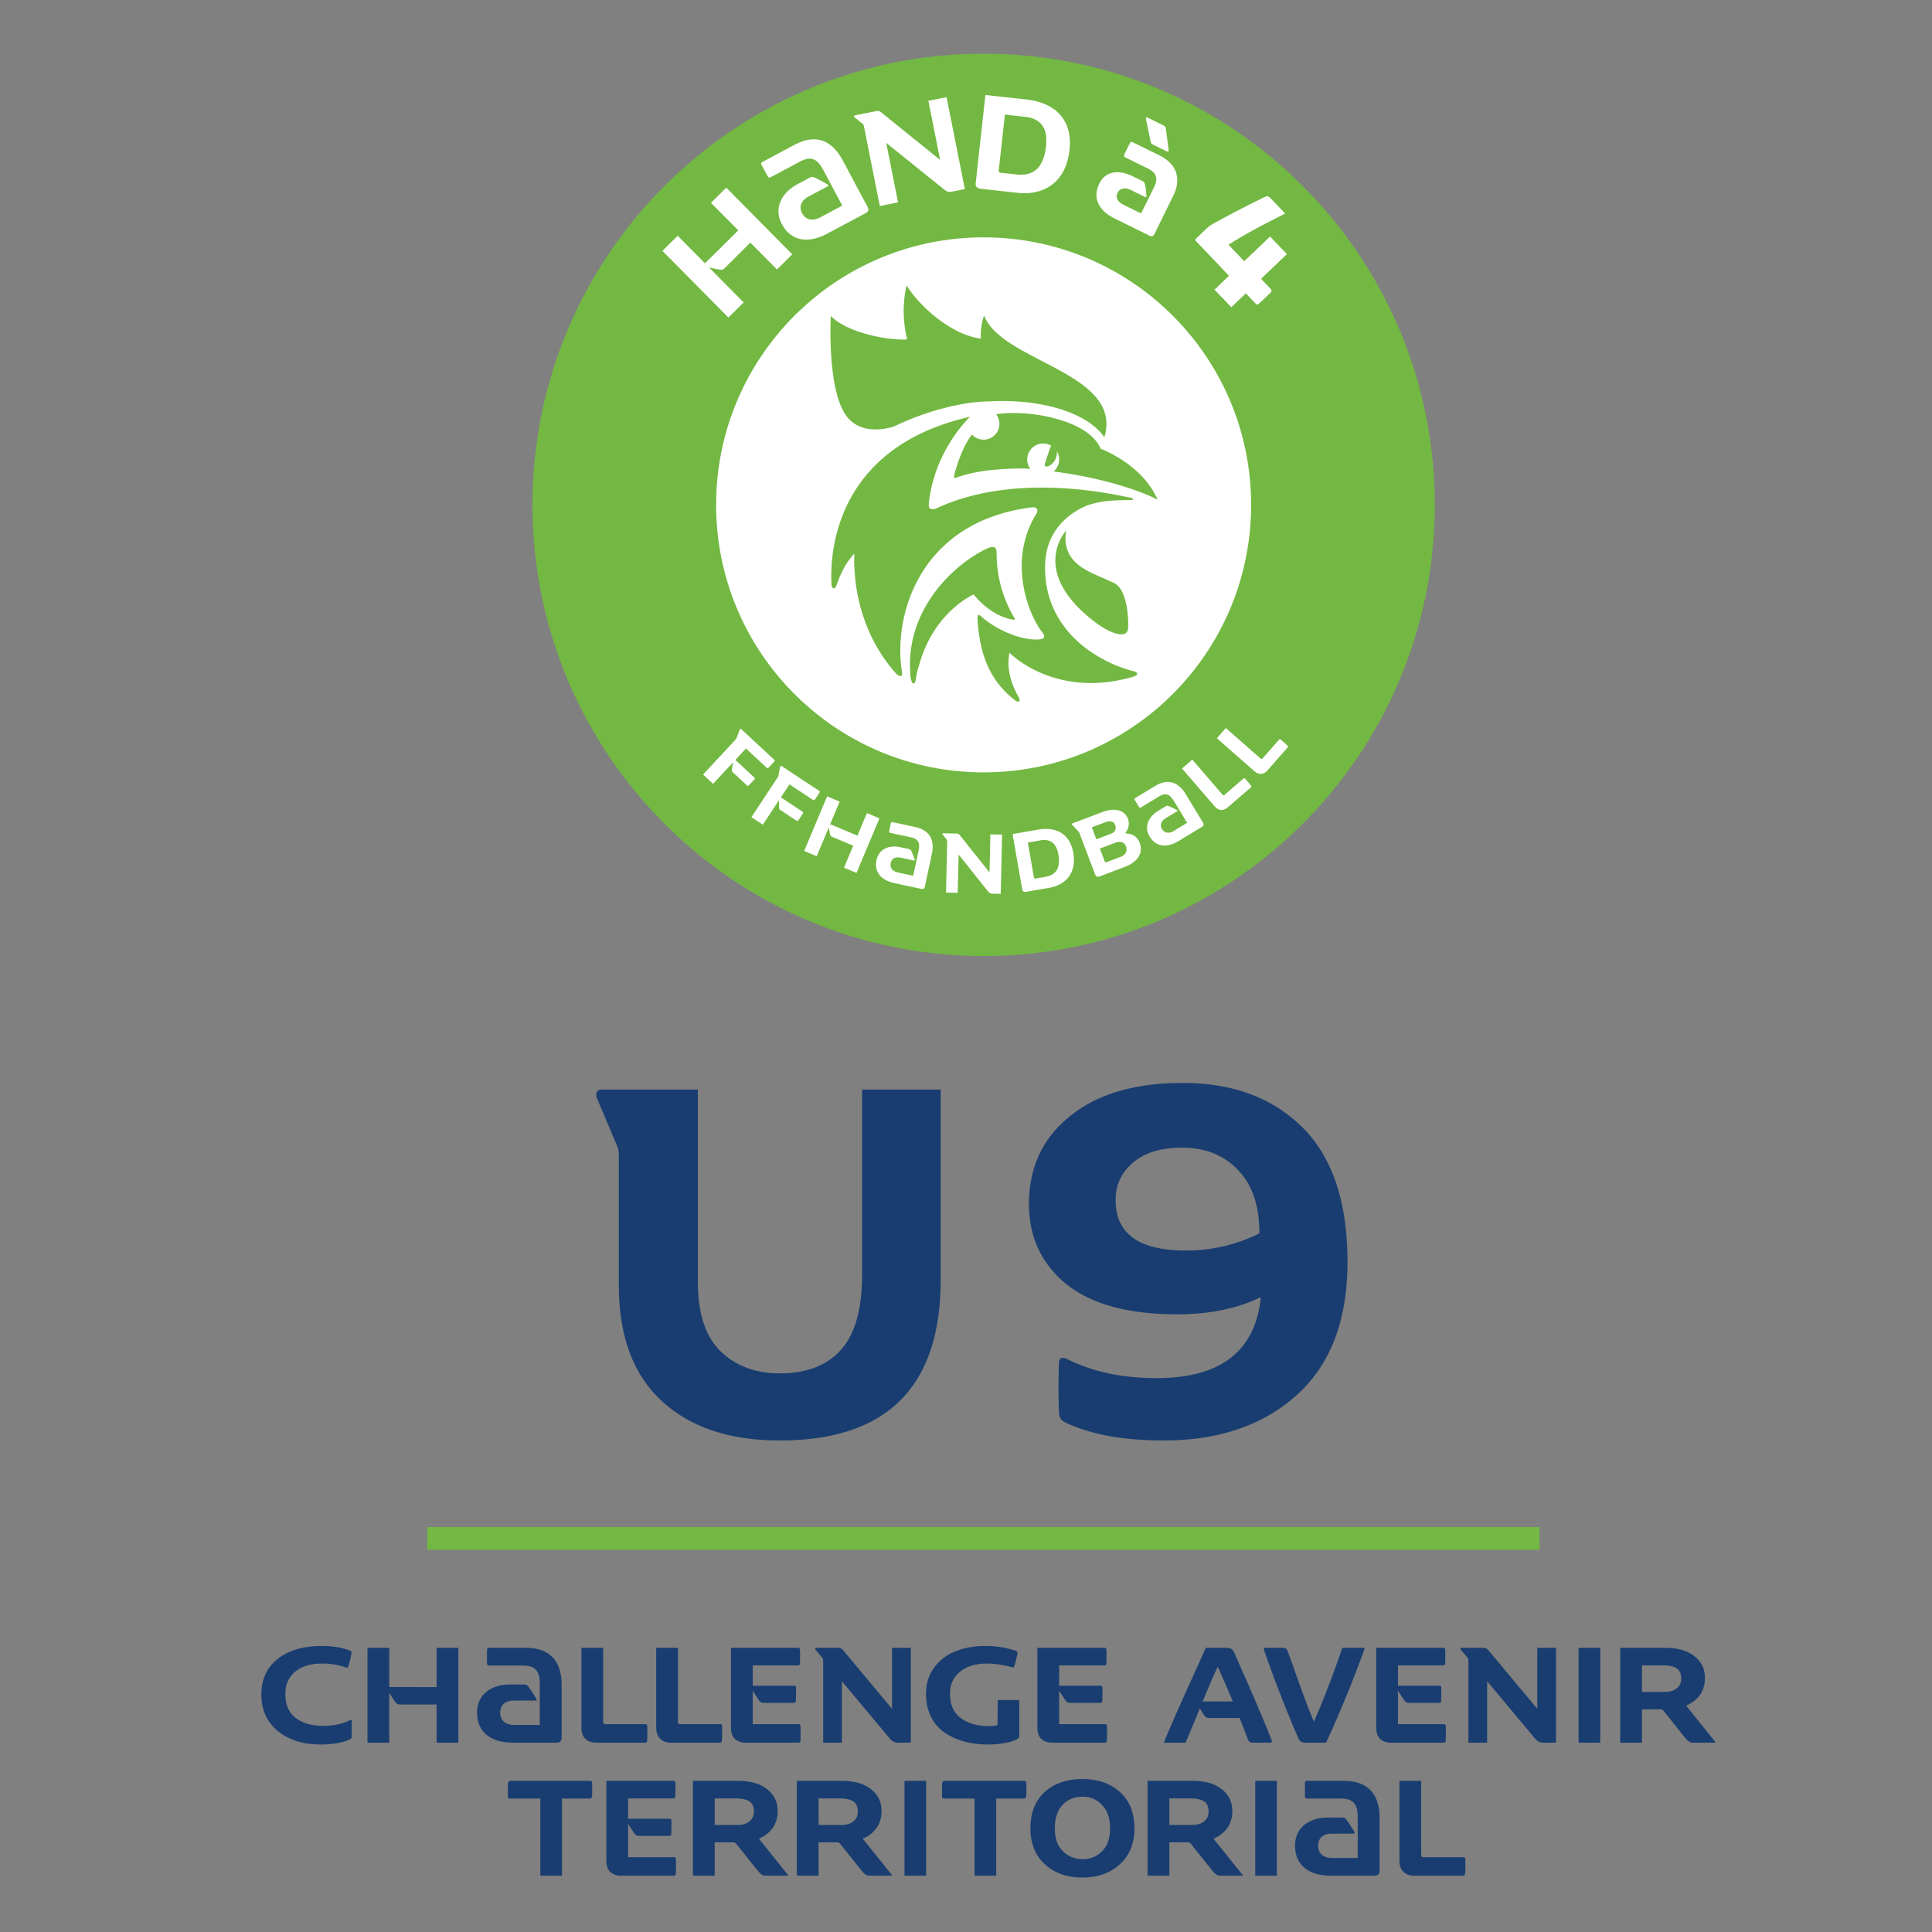 <svg width="1080" height="1080" xml:space="preserve" xmlns="http://www.w3.org/2000/svg"><rect width="100%" height="100%" fill="#808080" stroke="none"/><path style="line-height:1;-inkscape-font-specification:FFHand;text-align:center" d="M180.05 920.12c-10.61 0-18.92 2.44-24.93 7.33-6.02 4.84-9.02 11.39-9.02 19.65 0 8.7 3.08 15.57 9.24 20.6 6.2 5 14.15 7.48 23.83 7.48 6.94 0 12.41-.95 16.42-2.86.69-.29 1.03-.88 1.03-1.76v-8.65c0-.49-.25-.63-.74-.44-4.35 2.2-9.38 3.3-15.1 3.3-6.4 0-11.56-1.47-15.47-4.4-3.86-2.98-5.8-7.45-5.8-13.42 0-5.28 1.84-9.43 5.5-12.46 3.67-3.03 8.73-4.55 15.18-4.55 4.7 0 9.17.76 13.42 2.27.54.2.9 0 1.1-.58a62.74 62.74 0 0 0 1.83-7.78c.05-.49-.26-.88-.95-1.17-4.45-1.7-9.63-2.56-15.54-2.56zm370.81 0c-6.25 0-11.88 1-16.86 3-4.94 2-8.9 5.06-11.88 9.17-2.98 4.1-4.47 9-4.47 14.66 0 4.8.92 9.05 2.78 12.76a23.38 23.38 0 0 0 7.7 8.87 37.56 37.56 0 0 0 11 4.99 52.24 52.24 0 0 0 13.27 1.61c3.38 0 6.58-.3 9.61-.88 3.03-.58 5.2-1.3 6.53-2.12.53-.3.88-.59 1.02-.88.15-.35.22-1 .22-1.98v-19h-12.02l-.15 14.01c-1.27.4-2.84.59-4.7.59-6.45 0-11.7-1.5-15.76-4.47-4.06-2.99-6.09-7.48-6.09-13.5 0-5.37 1.91-9.55 5.73-12.54 3.8-2.98 8.74-4.47 14.8-4.47 4.6 0 9.27.69 14.01 2.05.73.2 1.18.08 1.32-.36.69-2.1 1.3-4.5 1.84-7.19.2-.83-.1-1.37-.89-1.61a51.72 51.72 0 0 0-17-2.71zm-277.7 1.02c-.47 0-.93.46-.93 1.15v7.37c0 1.39.92 1.39 1.61 1.39h18.45c7.84 0 9.45 4.15 9.45 10.37v22.83h-14.3c-4.37 0-7.83-2.08-7.83-6.92 0-3.92 2.53-6.69 7.6-6.69h12.23c.69 0 .69-.23.45-.92a84.06 84.06 0 0 0-4.37-6.68c-.93-1.39-1.62-1.39-3-1.39h-7.38c-11.07 0-18.44 6-18.44 15.68 0 12.45 9.68 16.83 19.82 16.83h24.67c1.62 0 2.77-.7 2.77-2.77v-29.5c0-11.3-4.84-20.75-20.06-20.75zm-67.74 0v53.02h12.17v-27.87a85.33 85.33 0 0 0 3.45 5.2c.68.89 1.49 1.33 2.42 1.33h20.6v21.34h12.17v-53.02h-12.17v21.93H217.6v-21.93zm119.6 0v44.51c0 2.84.75 4.96 2.27 6.38a8.14 8.14 0 0 0 5.8 2.13H360.86c.2-.05.4-.17.59-.37.2-.2.3-.49.3-.88.14-2.5.16-5.16.07-8 0-.73-.35-1.1-1.03-1.1h-22.51c-.74 0-1.1-.46-1.1-1.39v-41.28zm41.8 0v44.51c0 2.84.75 4.96 2.26 6.38a8.14 8.14 0 0 0 5.8 2.13h27.79c.2-.05.39-.17.59-.37.2-.2.29-.49.29-.88a86 86 0 0 0 .07-8c0-.73-.34-1.1-1.02-1.1h-22.52c-.73 0-1.1-.46-1.1-1.39v-41.28zm41.79 0v44.36c0 3.08.78 5.3 2.35 6.68a8.57 8.57 0 0 0 5.71 1.98h29.7c.73 0 1.1-.42 1.1-1.25.1-2.79.1-5.45 0-8 0-.73-.37-1.1-1.1-1.1h-25.59v-18.7c.64 1.08 1.83 2.92 3.6 5.5a2.88 2.88 0 0 0 2.41 1.33h17.31c.2-.05.36-.17.51-.37.2-.2.3-.49.3-.88.1-3.32.12-5.74.07-7.26 0-.73-.32-1.1-.95-1.1h-23.25v-11.36h25.23c.78 0 1.17-.42 1.17-1.25.1-3.52.1-6.01 0-7.48 0-.73-.37-1.1-1.1-1.1zm47.73 0c-.29 0-.48.12-.58.37-.1.2-.03.46.22.8l3.66 4.33c.35.4.52.98.52 1.76v45.76h10.48v-34.32l26.84 32.12a5.48 5.48 0 0 0 4.33 2.2h7.33v-53.02h-10.49v34.1L471.9 923.2c-.49-.6-.8-.96-.95-1.1-.1-.15-.37-.35-.8-.6-.4-.24-.82-.36-1.26-.36zm123.56 0v44.36c0 3.08.78 5.3 2.35 6.68a8.57 8.57 0 0 0 5.72 1.98h29.7c.73 0 1.1-.42 1.1-1.25.1-2.79.1-5.45 0-8 0-.73-.37-1.1-1.1-1.1h-25.6v-18.7c.64 1.08 1.84 2.92 3.6 5.5a2.88 2.88 0 0 0 2.42 1.33h17.3c.2-.05.37-.17.51-.37.2-.2.3-.49.3-.88.1-3.32.12-5.74.07-7.26 0-.73-.32-1.1-.95-1.1h-23.25v-11.36h25.23c.78 0 1.17-.42 1.17-1.25.1-3.52.1-6.01 0-7.48 0-.73-.37-1.1-1.1-1.1zm94.15 0c-1.41 3.23-3.88 8.7-7.4 16.43-3.47 7.67-6.53 14.47-9.17 20.38a747.14 747.14 0 0 0-6.9 16.2h12.18l4.33-10.33c1.86-4.45 3.08-7.4 3.66-8.87a47.76 47.76 0 0 0 2.42 3.95c.74.98 1.62 1.47 2.64 1.47h17.16l4.55 11.73c.49 1.37 1.24 2.06 2.27 2.06h10.41c.3 0 .52-.12.66-.37.15-.3.15-.61 0-.95-1.51-3.96-3.3-8.34-5.35-13.13a965.14 965.14 0 0 0-10.7-24.78l-4.7-10.78a5.24 5.24 0 0 0-1.76-2.35 4.88 4.88 0 0 0-2.78-.66zm33.22 0c-.3 0-.51.15-.66.44-.15.25-.15.54 0 .88a736.37 736.37 0 0 0 18.92 48.69 5.39 5.39 0 0 0 1.68 2.42c.69.4 1.64.59 2.87.59h11.21A663.84 663.84 0 0 0 763 921.14h-12.61c-5.77 16.72-11.08 30.48-15.92 41.28a381.87 381.87 0 0 1-4.61-11.58c-1.52-4.1-3.35-9.14-5.5-15.1a697.5 697.5 0 0 0-4.48-12.54c-.49-1.37-1.24-2.06-2.27-2.06zm62.03 0v44.36c0 3.08.79 5.3 2.35 6.68a8.57 8.57 0 0 0 5.72 1.98h29.7c.73 0 1.1-.42 1.1-1.25.1-2.79.1-5.45 0-8 0-.73-.37-1.1-1.1-1.1h-25.6v-18.7c.64 1.08 1.84 2.92 3.6 5.5a2.88 2.88 0 0 0 2.42 1.33h17.31c.2-.05.36-.17.5-.37.2-.2.3-.49.3-.88.1-3.32.12-5.74.08-7.26 0-.73-.32-1.1-.96-1.1h-23.24v-11.36h25.22c.79 0 1.17-.42 1.17-1.25.1-3.52.1-6.01 0-7.48 0-.73-.36-1.1-1.1-1.1zm47.74 0c-.3 0-.49.12-.58.37-.1.2-.03.46.22.8l3.66 4.33c.34.4.52.98.52 1.76v45.76h10.48v-34.32l26.84 32.12a5.48 5.48 0 0 0 4.32 2.2h7.34v-53.02h-10.49v34.1L832.6 923.2c-.5-.6-.8-.96-.96-1.1-.1-.15-.36-.35-.8-.6-.4-.24-.81-.36-1.25-.36zm65.4 0v53.02h12.1v-53.02zm23.26 0v53.02h12.17v-18.63h10.26c.78 0 1.4.3 1.83.88L942 971.44c1.47 1.81 2.79 2.72 3.96 2.72h13.2l-16.57-20.68c6.99-3.13 10.48-8.31 10.48-15.55 0-4.98-1.95-9.02-5.86-12.1-3.91-3.12-9.41-4.69-16.5-4.69zm12.17 9.83h11.8c3.33 0 5.84.53 7.55 1.61 1.72 1.08 2.57 2.98 2.57 5.72 0 2.35-.83 4.18-2.5 5.5-1.65 1.32-3.85 1.98-6.6 1.98h-12.82zm-237.14.73a709.43 709.43 0 0 1 8.43 19.43h-16.87c3.47-8.4 6.29-14.88 8.44-19.43zm-75.6 62.78c-8.76 0-15.8 2.42-21.12 7.26-5.33 4.84-8 11.61-8 20.31 0 8.46 2.7 15.16 8.07 20.1 5.38 4.93 12.4 7.4 21.04 7.4 8.51 0 15.48-2.47 20.9-7.4 5.43-5 8.14-11.69 8.14-20.1 0-8.65-2.69-15.4-8.06-20.24-5.38-4.88-12.37-7.33-20.98-7.33zm125.26 1.02c-.46 0-.92.46-.92 1.15v7.38c0 1.38.92 1.38 1.62 1.38h18.44c7.84 0 9.45 4.15 9.45 10.38v22.82h-14.3c-4.37 0-7.83-2.07-7.83-6.91 0-3.92 2.54-6.69 7.6-6.69h12.23c.69 0 .69-.23.46-.92a84.04 84.04 0 0 0-4.38-6.69c-.92-1.38-1.62-1.38-3-1.38h-7.38c-11.06 0-18.44 6-18.44 15.68 0 12.44 9.68 16.82 19.83 16.82h24.66c1.62 0 2.77-.69 2.77-2.76v-29.51c0-11.3-4.84-20.75-20.06-20.75zm-444.97 0c-.93 0-1.44.62-1.54 1.84v6.97c0 .73.41 1.1 1.24 1.1h16.94v43.11h12.1v-43.11H330c.2-.05.4-.17.59-.37.2-.2.32-.49.37-.88.14-2.69.14-5.2 0-7.55 0-.74-.35-1.1-1.03-1.1zm53.53 0v44.37c0 3.08.78 5.3 2.34 6.67a8.57 8.57 0 0 0 5.72 1.98h29.7c.73 0 1.1-.41 1.1-1.24.1-2.79.1-5.45 0-8 0-.73-.37-1.1-1.1-1.1h-25.6v-18.7c.64 1.08 1.84 2.91 3.6 5.5a2.88 2.88 0 0 0 2.42 1.32h17.31c.2-.04.36-.16.51-.36.2-.2.3-.49.3-.88.1-3.33.12-5.75.07-7.26 0-.73-.32-1.1-.95-1.1h-23.25v-11.37h25.22c.79 0 1.18-.41 1.18-1.24.1-3.52.1-6.02 0-7.48 0-.74-.37-1.1-1.1-1.1zm48.4 0v53.02h12.17v-18.62h10.26c.78 0 1.4.3 1.84.88l12.02 15.03c1.47 1.81 2.79 2.71 3.96 2.71h13.2l-16.57-20.67c6.99-3.13 10.48-8.32 10.48-15.55 0-4.99-1.95-9.02-5.86-12.1-3.91-3.13-9.41-4.7-16.5-4.7zm58.07 0v53.02h12.17v-18.62h10.27c.78 0 1.39.3 1.83.88l12.02 15.03c1.47 1.81 2.8 2.71 3.97 2.71h13.2l-16.58-20.67c7-3.13 10.49-8.32 10.49-15.55 0-4.99-1.96-9.02-5.87-12.1-3.9-3.13-9.4-4.7-16.5-4.7zm60.2 0v53.02h12.1v-53.01zm22.51 0c-.93 0-1.44.62-1.54 1.84v6.97c0 .73.42 1.1 1.25 1.1h16.94v43.11h12.1v-43.11h15.83c.2-.05.4-.17.6-.37.19-.2.3-.49.36-.88.14-2.69.14-5.2 0-7.55 0-.74-.34-1.1-1.03-1.1zm113.37 0v53.02h12.17v-18.62h10.26c.79 0 1.4.3 1.84.88l12.02 15.03c1.47 1.81 2.79 2.71 3.96 2.71h13.2l-16.57-20.67c6.99-3.13 10.49-8.32 10.49-15.55 0-4.99-1.96-9.02-5.87-12.1-3.91-3.13-9.41-4.7-16.5-4.7zm60.2 0v53.02h12.1v-53.01zm80.59 0v44.52c0 2.83.75 4.96 2.27 6.38a8.14 8.14 0 0 0 5.79 2.12h27.79c.2-.05.4-.17.59-.36.2-.2.3-.5.3-.88a86 86 0 0 0 .07-8c0-.73-.35-1.1-1.03-1.1h-22.51c-.74 0-1.1-.46-1.1-1.39v-41.28Zm-177.16 8.88a14.3 14.3 0 0 1 11 4.7c2.93 3.07 4.4 7.4 4.4 12.97 0 5.58-1.5 9.85-4.48 12.83a14.83 14.83 0 0 1-10.92 4.4c-4.26 0-7.9-1.46-10.93-4.4-3.03-2.98-4.55-7.25-4.55-12.83 0-5.57 1.42-9.9 4.26-12.98 2.83-3.13 6.57-4.69 11.21-4.69zm-205.61.95h11.8c3.33 0 5.84.54 7.56 1.62 1.7 1.07 2.56 2.98 2.56 5.72 0 2.34-.83 4.18-2.5 5.5-1.65 1.32-3.85 1.98-6.6 1.98h-12.82zm58.07 0h11.8c3.33 0 5.85.54 7.56 1.62 1.71 1.07 2.57 2.98 2.57 5.72 0 2.34-.83 4.18-2.5 5.5-1.66 1.32-3.86 1.98-6.6 1.98H457.6Zm196.08 0h11.8c3.33 0 5.85.54 7.56 1.62 1.7 1.07 2.56 2.98 2.56 5.72 0 2.34-.83 4.18-2.49 5.5-1.66 1.32-3.86 1.98-6.6 1.98h-12.83z" font-size="73.33" font-family="FFHand" letter-spacing="0" text-anchor="middle" fill="#193d70"/><path style="line-height:1.25;-inkscape-font-specification:FFHand;text-align:center" d="M661.17 605.37c-26.8 0-47.82 6.2-63.07 18.63-15.26 12.24-22.9 28.56-22.9 48.96 0 18.63 7.02 33.62 21.03 44.98 14.02 11.18 34.6 16.77 61.74 16.77 18.1 0 33.72-3.2 46.84-9.59-3.01 30.17-22.44 45.25-58.28 45.25-19.16 0-35.84-3.55-50.03-10.65-3.02-1.42-4.53-.62-4.53 2.4a344.13 344.13 0 0 0 0 27.14c0 3.02 1.34 5.06 4 6.12 14.01 6.57 32.2 9.85 54.55 9.85 30.7 0 55.45-8.43 74.25-25.28 18.99-17.03 28.48-41.87 28.48-74.52 0-33.35-8.34-58.37-25.02-75.05-16.67-16.67-39.03-25.01-67.06-25.01zm-325.08 3.72c-1.06 0-1.86.45-2.4 1.33-.52.9-.52 2.04 0 3.46l11.45 27.15c.53 1.24.8 2.92.8 5.05v72.4c0 28.38 7.98 49.94 23.95 64.66 15.97 14.73 37.97 22.1 66 22.1 60.15 0 90.13-30.17 89.96-90.5V609.1h-43.91v103c0 19.69-4 33.88-11.98 42.58-7.8 8.69-19.16 13.04-34.07 13.04-13.48 0-24.48-4.08-33-12.25-8.51-8.33-12.77-21.2-12.77-38.59V609.1Zm324.55 32.47c13.13 0 23.6 4.17 31.4 12.5 7.98 8.17 11.98 19.97 11.98 35.4a90.96 90.96 0 0 1-41.25 9.58c-26.09 0-39.13-9.4-39.13-28.2 0-8.52 3.29-15.53 9.85-21.03 6.56-5.5 15.61-8.25 27.15-8.25z" font-size="266.13" font-family="FFHand" letter-spacing="12.1" text-anchor="middle" fill="#193d70"/><path d="M238.83 866.34H860.6v-12.68H238.83ZM802.06 282.22c0 139.28-112.92 252.2-252.2 252.2-139.28 0-252.21-112.92-252.21-252.2 0-139.28 112.93-252.2 252.2-252.2 139.3 0 252.2 112.92 252.2 252.2" fill="#73b842"/><path d="M699.38 282.22c0 82.58-66.95 149.54-149.53 149.54-82.59 0-149.53-66.96-149.53-149.54s66.94-149.53 149.53-149.53c82.58 0 149.53 66.95 149.53 149.53M685.25 406.96l-5.01 5.72 20.88 18.34c2.83 2.48 5.51 1.79 7.33-.28l11.09-12.63c.39-.44.73-.76.14-1.34a62.87 62.87 0 0 0-3.73-3.32c-.34-.31-.7-.25-.94.02l-9.28 10.57c-.3.34-.55.42-1.1-.06zm-271.35.44c-.16.03-.32.16-.42.47l-1.71 4.67c-.15.35-.24.53-.52.82l-18.22 19.6 5.6 5.2 11.2-12.04c-.27 1.31-.5 2.84-.7 3.98-.12 1.01.12 1.23.55 1.63l7.95 7.4c.3.27.6.3 1-.14a79.5 79.5 0 0 0 3.12-3.35c.31-.34.3-.66 0-.94l-10.67-9.92 5.93-6.38 11.64 10.83c.24.21.6.3 1-.14a52.44 52.44 0 0 0 3.18-3.42c.31-.33.3-.66 0-.94l-18.45-17.15c-.14-.12-.31-.2-.48-.18zm252.62 17.23-5.77 4.96 18.17 21.08c2.44 2.85 5.2 2.53 7.28.73l12.74-10.98c.45-.38.83-.65.32-1.3-1-1.31-2.23-2.73-3.22-3.82-.3-.34-.66-.34-.94-.1l-10.65 9.18c-.35.3-.61.35-1.1-.2zm-229.96 3.47c-.21 0-.4.16-.47.56l-.92 4.88c-.08.38-.15.56-.37.9l-14.75 22.34 6.38 4.22 9.07-13.73c-.05 1.33-.04 2.88-.03 4.04.04 1.01.31 1.2.8 1.52l9.07 5.99c.34.22.63.19.96-.3a72.8 72.8 0 0 0 2.53-3.82c.25-.4.19-.7-.16-.94l-12.16-8.03 4.8-7.26 13.26 8.76c.27.18.64.2.97-.3.94-1.35 1.85-2.62 2.58-3.9.25-.38.18-.7-.16-.92l-21.03-13.89a.66.66 0 0 0-.37-.12zm216.51 9.02c-2.2-.06-4.7.63-7.48 2.32l-11.12 6.76c-.31.18-.4.5-.16.9a78.36 78.36 0 0 0 2.42 3.98c.47.68.84.41 1.24.17l9.9-6c4.12-2.5 6.3-.84 8.4 2.6l7.34 12.11-7.56 4.59c-2.31 1.4-4.92 1.43-6.49-1.16-1.21-2-.74-4.31 1.93-5.93l6.61-4.02c.28-.16.28-.43-.11-.62a41.35 41.35 0 0 0-4.49-2.1c-.96-.44-1.32-.33-2.1.15l-3.96 2.4c-5.84 3.54-7.9 9.24-4.8 14.33 4.03 6.66 10.65 5.91 16.13 2.59l13.17-7.99c.9-.55 1.23-1.23.56-2.32l-9.6-15.83c-2.38-3.93-5.6-6.8-9.83-6.93zm-190.71 8.03-12.82 30.54 7.01 2.93 6.74-16.04c.2 1.28.46 2.83.72 3.83.25.95.53 1.12 1.08 1.35l11.87 4.98-5.16 12.29 7 2.94 12.83-30.53-7.01-2.94-5.3 12.63-15.25-6.4 5.3-12.63zm160.05 7.53c-1.86.02-3.98.43-6.33 1.32l-16.49 6.25c-.39.15-.54.5-.14.93l3.42 3.6c.25.26.39.5.52.84l8.77 23.17c.46 1.2 1.39 1.59 2.5 1.16l14.18-5.37c7.28-2.76 10.36-7.94 8.27-13.46-1.47-3.9-5.07-5.38-8.15-5.24 1.71-2.32 2.77-4.97 1.49-8.35-1.14-3-3.96-4.89-8.04-4.85zm-2.12 6.44c1.5 0 2.6.7 3.09 1.97.8 2.14.02 4.1-2.38 5l-8.13 3.09-2.53-6.69 7.67-2.9c.83-.31 1.6-.47 2.28-.47zm-121.79.4c-.23.04-.4.23-.48.57a79.93 79.93 0 0 0-.97 4.56c-.13.82.33.87.77.97l11.33 2.43c4.7 1 5.16 3.72 4.31 7.67l-2.97 13.84-8.64-1.86c-2.65-.57-4.56-2.34-3.93-5.3.5-2.28 2.42-3.64 5.47-2.98l7.57 1.61c.31.07.5-.12.35-.53-.4-1.4-1.34-3.57-1.82-4.6-.4-.98-.74-1.15-1.64-1.34l-4.52-.97c-6.68-1.44-12.08 1.3-13.34 7.12-1.63 7.61 3.7 11.61 9.97 12.96L515 496.9c1.03.21 1.74-.05 2.01-1.3l3.88-18.1c1.47-6.85-.15-13.25-9.43-15.23l-12.71-2.74a.68.68 0 0 0-.26 0zm86.2 3.85c-1.41 0-2.88.14-4.38.4l-14.29 2.5 5.4 30.9c.2 1.17 1.12 1.57 1.97 1.42l13.22-2.31c8.8-1.54 15.38-8 13.35-19.59-1.63-9.32-7.66-13.3-15.27-13.32zm-57.49 2.43c-.32 0-.6.26-.24.73l2.22 2.76c.27.32.31.6.3 1.1l-.65 28.57 6.54.15.49-21.43 16.3 20.43c.8 1.03 1.43 1.41 2.67 1.44l4.57.1.76-33.1-6.54-.14-.49 21.29-16.25-20.4c-.54-.65-.98-1.3-1.85-1.32zm56.42 3.77c4.37-.06 7.05 2.62 8 8.07 1.36 7.76-1.42 11.5-7.25 12.52l-5.59.98c-.45.09-.71-.1-.8-.6L574.57 471l7.09-1.24c.69-.12 1.35-.19 1.97-.2zm42.44 1.07c1.74.08 2.8 1.1 3.3 2.43.93 2.44.14 4.75-2.9 5.9l-8.02 3.03c-.33.13-.72.03-.93-.53l-2.69-7.11 8.44-3.2a7.05 7.05 0 0 1 2.8-.52z" fill="#fff"/><path d="M506.75 159.5c-3.78 17.09.46 29.7.35 30.25-9.5.6-32.84-3.13-42.7-13.13-.67 17.12.18 47.3 10.3 57.75 9.35 9.66 24.72 4.21 25.73 3.73 22.06-10.53 42.32-13.7 52.14-13.69 28.96-1.73 55.44 6.16 64.77 20.07 10.8-36.27-57.45-42.19-67.14-67.98-1.04 1.74-2.32 8.68-1.85 12.8-17.33-2.24-35.07-19.06-41.6-29.8zm60.88 71.4a63.1 63.1 0 0 0-10.8.65 8.82 8.82 0 0 1-13.44 11.4l-.05-.03c-5.51 7-8.82 18.41-9.97 22.9-.05.15-.28.94.1 1.2.32.22.92.07 1.06.01 15.49-5.92 39.22-5.1 39.22-5.1l2.23.2a8.9 8.9 0 0 1 11.66-12.98c-.63 1.12-1.3 3.26-2 5.33-1.04 3.04-2.15 5.87-1.28 6.16 1.76.6 4.87-1.54 6.03-4.93.4-1.2.51-2.38.4-3.45a8.86 8.86 0 0 1-1.78 11.3c38.62 5.08 58.07 15.76 58.07 15.76-8.48-19.92-31.78-28.44-31.78-28.44-7.3-17.07-40.38-19.62-40.38-19.62a96.15 96.15 0 0 0-7.29-.36zm-25.35 2.06c-75.54 17.16-78.49 76.26-77.46 93.99.07 1.25.68 1.91 1.23 1.91.72 0 1.22-.81 1.58-1.8 2.68-7.5 5.44-12.8 9.96-17.62-.86 23.98 6.89 48.87 23.4 67.15.32.36 1.72 1.7 2.81 1.2.8-.3.37-2.44.34-2.7-4.95-32.05 10.57-82.5 70.33-91.16 1.16-.17 4.4-.87 5.18.51.8 1.51-.62 3.24-1.1 4.05-14.65 25.07-4.35 53.76 3.73 64.48 1.22 1.61 1.65 2.28 1.34 3.14-.23.76-1.13 1.22-2.85 1.33-10.26.67-23.1-5.34-30.68-11.5-1.34-1.1-2.58-2.38-3.11-2.18-.57.28-.59 1.93-.48 3.38 1.5 22.04 8.79 34.92 21.03 44.42.36.28 1.72 1.06 2.3.44.43-.44-.17-1.89-.4-2.3-2.58-4.61-7.32-14.13-5.1-24.8 0 0 25.06 25.99 68.6 13.55 1.03-.29 2.83-.9 2.78-1.75-.09-1.05-1.67-1.41-2.86-1.72-15.88-4.07-49.46-20.5-48.63-59.03.3-13.94 7.13-25.07 20.22-31.91 11.7-6.1 28.9-3.74 29.04-4.88.05-.44-.6-.74-2.37-1.1-12.88-2.73-64.94-13.66-107.4 6-.38.19-2.51 1-3.54.37-1.29-.66-.98-2.75-.94-3.09 3.11-29.89 23.05-48.38 23.05-48.38zm53.7 63.64s-20.89 22.28 15.16 50.4c9.97 7.77 19.34 10.44 19.51 3.86.24-8.86-1.27-15.22-3.04-19.29-2.3-5.33-5.22-5.73-7.92-7.04-9.5-4.6-26.81-8.91-23.7-27.93zm-41.35 9.17c-1.02.08-2.32.6-3.83 1.33-17.51 8.5-45.76 34.2-41.75 71.6.11 1.02.7 3.3 1.69 3.36.97-.07 1.2-2.45 1.4-3.64.47-2.95 1.08-4.6 1.65-6.67 8.27-29.92 30.49-39.45 30.49-39.45 8.57 10.6 18 13.53 22.08 14.08.57.08.8.01.9-.14.09-.16.05-.38-.28-.92a70.33 70.33 0 0 1-9.86-34.43c-.02-2.02.08-4.11-.96-4.74-.4-.31-.92-.42-1.53-.38z" fill="#73b842"/><path d="m550.84 53.1-5.43 49.38c-.2 1.85 1.02 2.83 2.39 2.98l21.08 2.33c14.1 1.55 26.93-5.34 28.96-23.89 1.96-17.65-8.8-26.63-24.13-28.3zm-21.71 1.21-10.17 2.03 6.59 33.07-32.15-25.95c-1.07-.83-1.96-1.66-3.3-1.4l-12.17 2.42c-.51.09-.87.56-.12 1.2l4.38 3.48c.5.42.66.86.8 1.61l8.83 44.4 10.2-2.03-6.62-33.27 32.24 25.94c1.58 1.34 2.68 1.7 4.62 1.31l7.1-1.4zm32.6 9.76 11.33 1.23c8.85.98 12.79 6.4 11.69 16.37-1.35 12.37-7.25 16.87-16.52 15.86l-8.95-.98c-.72-.1-1.04-.51-.98-1.29zm79.32 1.54c-.36.01-.6.33-.45.98l2.6 12.5c.14.8.44 1.3 1.3 1.72l7.85 3.88c.48.2 1.01-.03.95-.72l-1.55-11.9c-.15-.9-.36-1.46-1.07-1.82l-9.24-4.56a.88.88 0 0 0-.4-.08zm-185.8 12.27c-3.26-.07-6.94.86-11.08 3.06l-18.16 9.7c-.53.26-.68.74-.35 1.37 1.07 2.08 2.26 4.32 3.48 6.53.69 1.1 1.32.71 1.94.39l16.23-8.65c6.7-3.58 9.99-.75 13 4.89l10.52 19.77-12.34 6.59c-3.76 2-7.9 1.82-10.14-2.42-1.76-3.25-.78-6.89 3.55-9.21l10.82-5.75c.45-.24.45-.63-.12-1.02a61.26 61.26 0 0 0-6.91-3.7c-1.5-.77-2.06-.62-3.34.06l-6.48 3.43c-9.54 5.1-13.3 13.93-8.85 22.25 5.78 10.88 16.34 10.29 25.28 5.51l21.53-11.48c1.47-.77 2.06-1.82 1.1-3.6l-13.8-25.89c-3.59-6.72-8.73-11.69-15.89-11.83zm177.37 1.41c-.37-.03-.71.2-.94.68-1.1 2.06-2.09 4.06-3.16 6.36-.5 1.22.18 1.49 1.05 1.9l11.95 5.88c5.73 2.83 5.7 6.26 3.4 10.94l-7.04 14.26-9.75-4.8c-2.92-1.44-4.86-3.7-3.34-6.83 1.26-2.5 4.12-3.07 7.43-1.43l7.93 3.9c.54.27.75-.03.72-.6-.1-2.11-.5-4.88-.75-6.02-.27-1.43-.66-1.93-1.7-2.44l-5.1-2.5c-7.99-3.94-15.35-2.99-18.78 3.99-4.48 9.1.95 15.8 8.44 19.5l19.5 9.6c1.25.6 2.2.51 2.92-.98l10.47-21.3c4.05-8.2 3.22-17.14-7.79-22.57L633 79.41a.98.98 0 0 0-.37-.12zm-226.63 25.6-8.56 8.48 15.26 15.41-18.6 18.43-15.27-15.41-8.53 8.43 36.89 37.28 8.53-8.44-19.39-19.6c2 .46 4.45 1.05 6.09 1.26 1.52.21 1.9-.09 2.6-.77l14.45-14.32 14.85 15 8.56-8.47zm302.23 4.86c-.3.01-.64.1-1.02.28a614.5 614.5 0 0 0-29.13 15.1 17.5 17.5 0 0 0-3.31 2.35l-5.97 5.72c-.68.66-.6 1.23-.26 1.55L687 154.14l-8.05 7.81 9.36 9.78 8.12-7.75 5.45 5.75c.75.75 1.1.66 1.88 0 2.2-2 4.9-4.53 6.68-6.38.57-.53.36-1.34-.06-1.79l-5.42-5.7 14.43-13.8-9.42-9.84-14.44 13.8-8.8-9.2c8.33-5.38 18.7-10.9 31.7-17.45l-8.17-8.53c-.49-.52-1.13-1.13-2.05-1.1z" fill="#fff"/></svg>
